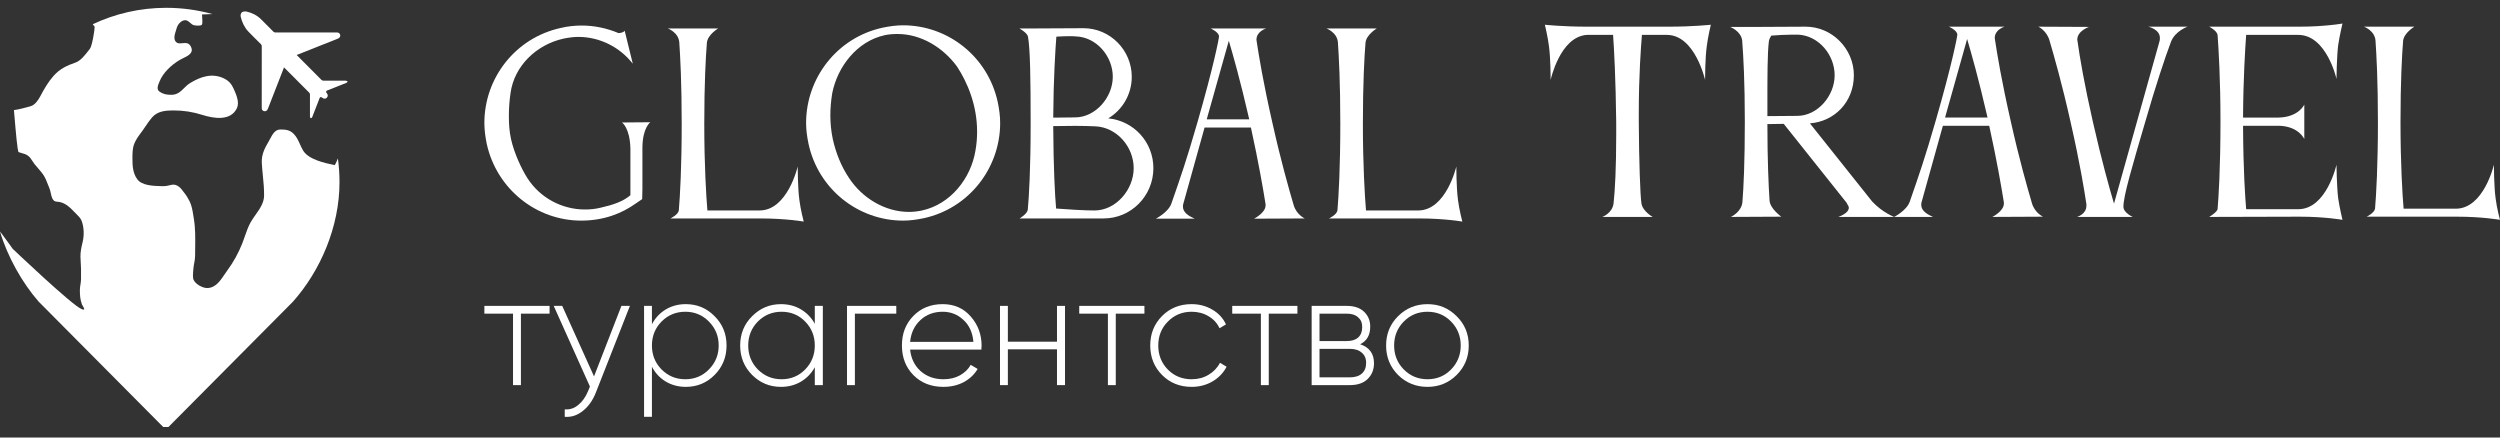 <?xml version="1.0" encoding="UTF-8"?> <svg xmlns="http://www.w3.org/2000/svg" width="200" height="35" viewBox="0 0 200 35" fill="none"><rect x="0" y="0" width="200" height="35" fill="#333333" stroke="none"/><g clip-path="url(#clip0_233_808)"><path d="M199.648 15.864C199.743 16.638 199.994 17.586 199.994 17.586C199.994 17.586 198.571 17.334 196.575 17.334H189.33C189.33 17.334 189.945 17.044 190.003 16.696C190.098 15.594 190.234 13.177 190.234 9.792C190.234 6.408 190.118 4.416 190.041 3.256C189.983 2.444 189.118 2.134 189.118 2.134H193.154C193.154 2.134 192.327 2.618 192.25 3.256C192.155 4.416 192.04 6.543 192.04 9.792C192.04 13.041 192.192 15.594 192.289 16.696H196.459C198.707 16.696 199.513 13.177 199.513 13.177C199.513 13.177 199.513 14.898 199.648 15.865V15.864Z" fill="white"></path><path d="M186.919 13.177C186.919 13.177 186.937 14.878 187.052 15.845C187.167 16.638 187.398 17.586 187.398 17.586C187.398 17.586 185.977 17.334 183.997 17.334L176.734 17.354C176.734 17.354 177.349 16.986 177.407 16.735C177.484 15.787 177.638 13.506 177.638 9.696C177.638 6.331 177.484 3.875 177.407 2.792C177.349 2.444 176.734 2.134 176.734 2.134H183.997C185.977 2.134 187.398 1.883 187.398 1.883C187.398 1.883 187.167 2.85 187.052 3.624C186.937 4.591 186.919 6.312 186.919 6.312C186.919 6.312 186.131 2.792 183.863 2.792H179.693C179.616 3.875 179.462 6.234 179.444 9.406H182.287C183.92 9.367 184.344 8.362 184.344 8.362V11.127C184.344 11.127 183.92 10.122 182.364 10.063H179.444C179.462 13.641 179.616 15.807 179.693 16.735H183.882C186.131 16.716 186.919 13.177 186.919 13.177V13.177Z" fill="white"></path><path d="M171.869 2.134H175.002C175.002 2.134 174.003 2.482 173.676 3.352C173.215 4.571 172.465 6.814 171.601 9.811C170.582 13.292 169.873 15.671 169.873 16.541C169.873 17.025 170.621 17.354 170.621 17.354H166.163C166.163 17.354 166.912 17.141 166.912 16.464V16.329C166.739 15.188 166.393 13.041 165.644 9.753C164.972 6.737 164.318 4.455 163.954 3.217C163.724 2.443 163.069 2.134 163.069 2.134L167.123 2.153C167.123 2.153 166.181 2.463 166.181 3.178C166.181 3.217 166.201 3.256 166.201 3.294C166.375 4.551 166.759 6.795 167.432 9.753C168.161 12.964 168.776 15.13 169.121 16.29L172.773 3.256C172.791 3.178 172.791 3.101 172.791 3.024C172.791 2.347 171.869 2.134 171.869 2.134Z" fill="white"></path><path d="M157.37 3.12L155.604 9.405H159.003C158.293 6.311 157.697 4.223 157.37 3.12ZM153.72 16.193C153.7 16.251 153.7 16.329 153.7 16.387C153.7 17.044 154.624 17.315 154.642 17.354H151.53C151.53 17.354 152.529 16.851 152.779 16.135C153.547 13.931 153.989 12.654 154.834 9.734C156.161 5.151 156.584 2.927 156.584 2.792V2.772C156.584 2.424 155.911 2.134 155.911 2.134H160.369C160.369 2.134 159.581 2.347 159.581 3.043C159.581 3.082 159.599 3.12 159.599 3.178C159.773 4.319 160.118 6.447 160.868 9.734C161.541 12.751 162.194 15.033 162.559 16.271C162.79 17.044 163.442 17.334 163.442 17.334L159.389 17.354C159.389 17.354 160.31 16.889 160.31 16.29V16.193C160.118 14.994 159.754 12.867 159.138 10.063H155.43L153.72 16.193V16.193Z" fill="white"></path><path d="M143.851 2.772H143.371C142.814 2.772 142.218 2.811 141.699 2.85C141.603 3.004 141.526 3.159 141.507 3.333C141.392 4.281 141.392 6.137 141.392 8.148V9.289C142.045 9.289 142.91 9.27 143.775 9.27C145.408 9.27 146.772 7.665 146.772 6.021C146.772 4.377 145.485 2.85 143.851 2.772L143.851 2.772ZM147.06 17.354C147.06 17.354 147.905 17.083 147.905 16.619C147.905 16.522 147.848 16.425 147.771 16.309C147.752 16.29 147.752 16.271 147.752 16.251L142.698 9.908L141.392 9.928C141.392 12.848 141.488 14.878 141.565 16.058C141.622 16.715 142.506 17.334 142.506 17.334L138.471 17.354C138.471 17.354 139.316 16.967 139.393 16.174C139.49 14.994 139.586 12.886 139.586 9.734C139.586 6.582 139.471 4.474 139.374 3.236C139.278 2.482 138.413 2.153 138.413 2.153H140.7L144.447 2.134C146.56 2.134 148.309 3.894 148.309 6.021C148.309 8.148 146.772 9.715 144.793 9.87L149.769 16.116C150.596 17.006 151.537 17.354 151.537 17.354H147.06V17.354Z" fill="white"></path><path d="M133.486 2.134C135.465 2.134 136.867 1.979 136.867 1.979C136.867 1.979 136.637 2.927 136.541 3.7C136.406 4.667 136.406 6.389 136.406 6.389C136.406 6.389 135.599 2.792 133.351 2.792H131.353C131.276 3.778 131.103 6.002 131.103 9.038V9.773C131.122 12.925 131.218 15.633 131.314 16.271C131.411 16.909 132.217 17.354 132.217 17.354H128.183C128.183 17.354 128.989 17.064 129.086 16.271C129.201 15.207 129.297 13.428 129.297 10.817V9.773C129.258 6.331 129.124 3.855 129.047 2.792H126.953C124.801 2.927 124.052 6.389 124.052 6.389C124.052 6.389 124.052 4.667 123.917 3.7C123.821 2.927 123.59 1.979 123.59 1.979C123.59 1.979 124.993 2.134 126.972 2.134H133.486Z" fill="white"></path><path d="M116.64 16.006C116.737 16.779 116.986 17.727 116.986 17.727C116.986 17.727 115.564 17.476 113.566 17.476H106.322C106.322 17.476 106.937 17.186 106.995 16.837C107.091 15.735 107.225 13.318 107.225 9.933C107.225 6.549 107.11 4.557 107.033 3.397C106.976 2.585 106.111 2.275 106.111 2.275H110.146C110.146 2.275 109.32 2.759 109.243 3.397C109.147 4.557 109.031 6.685 109.031 9.933C109.031 13.182 109.185 15.735 109.281 16.837H113.451C115.699 16.837 116.506 13.318 116.506 13.318C116.506 13.318 116.506 15.039 116.64 16.006V16.006Z" fill="white"></path><path d="M98.306 3.261L96.538 9.546H99.939C99.228 6.452 98.633 4.364 98.306 3.261ZM94.656 16.334C94.636 16.392 94.636 16.47 94.636 16.528C94.636 17.185 95.559 17.456 95.578 17.495H92.465C92.465 17.495 93.464 16.992 93.714 16.276C94.483 14.072 94.925 12.796 95.77 9.875C97.096 5.292 97.519 3.068 97.519 2.933V2.913C97.519 2.565 96.846 2.275 96.846 2.275H101.304C101.304 2.275 100.516 2.488 100.516 3.184C100.516 3.223 100.535 3.261 100.535 3.32C100.708 4.46 101.054 6.588 101.803 9.875C102.476 12.892 103.129 15.174 103.494 16.412C103.725 17.185 104.378 17.476 104.378 17.476L100.324 17.495C100.324 17.495 101.246 17.031 101.246 16.431V16.334C101.054 15.135 100.689 13.008 100.074 10.204H96.366L94.656 16.334H94.656Z" fill="white"></path><path d="M82.24 2.933C82.183 2.623 81.549 2.275 81.549 2.275H82.951L86.68 2.256C88.812 2.256 90.541 4.016 90.541 6.143C90.541 7.555 89.792 8.792 88.658 9.469C90.695 9.663 92.271 11.364 92.271 13.453C92.271 15.677 90.484 17.475 88.293 17.475H81.568C81.568 17.475 82.183 17.108 82.222 16.779C82.317 15.774 82.452 13.53 82.452 9.895C82.452 6.259 82.413 3.919 82.24 2.933ZM90.695 13.453C90.695 11.751 89.35 10.185 87.64 10.107C87.198 10.088 86.621 10.069 86.026 10.069C85.43 10.069 84.777 10.088 84.258 10.088C84.278 13.472 84.393 15.619 84.489 16.683C85.507 16.76 86.718 16.837 87.563 16.837C89.273 16.837 90.695 15.174 90.695 13.453H90.695ZM86.084 2.913C85.891 2.894 85.699 2.894 85.507 2.894C85.18 2.894 84.834 2.913 84.508 2.933C84.431 3.958 84.278 6.278 84.258 9.411C84.796 9.411 85.391 9.392 86.007 9.392C87.64 9.392 89.023 7.787 89.023 6.143C89.023 4.499 87.716 2.971 86.084 2.914V2.913Z" fill="white"></path><path d="M78.034 12.06C78.13 11.538 78.168 11.036 78.168 10.533C78.168 8.444 77.419 6.626 76.554 5.311C75.459 3.822 73.71 2.72 71.809 2.72C71.462 2.72 71.117 2.739 70.771 2.817C68.561 3.3 67.005 5.331 66.582 7.438C66.486 8.019 66.428 8.618 66.428 9.218C66.428 9.817 66.486 10.475 66.62 11.113C66.871 12.254 67.312 13.337 67.927 14.246C68.965 15.832 70.79 16.953 72.712 16.953C73.058 16.953 73.403 16.915 73.769 16.837C76.055 16.334 77.669 14.265 78.034 12.061L78.034 12.06ZM70.598 2.217C71.155 2.101 71.693 2.024 72.25 2.024C75.825 2.024 79.033 4.518 79.821 8.173C79.936 8.734 80.013 9.276 80.013 9.837C80.013 13.434 77.534 16.663 73.903 17.456C73.345 17.572 72.808 17.649 72.25 17.649C68.677 17.649 65.468 15.155 64.68 11.5C64.565 10.939 64.488 10.397 64.488 9.837C64.488 6.24 66.967 3.01 70.598 2.217Z" fill="white"></path><path d="M63.951 16.006C64.047 16.779 64.297 17.727 64.297 17.727C64.297 17.727 62.875 17.476 60.877 17.476H53.633C53.633 17.476 54.248 17.186 54.305 16.837C54.401 15.735 54.536 13.318 54.536 9.933C54.536 6.549 54.42 4.557 54.344 3.397C54.286 2.585 53.422 2.275 53.422 2.275H57.456C57.456 2.275 56.63 2.759 56.553 3.397C56.458 4.557 56.342 6.685 56.342 9.933C56.342 13.182 56.496 15.735 56.592 16.837H60.761C63.01 16.837 63.817 13.318 63.817 13.318C63.817 13.318 63.817 15.039 63.951 16.006V16.006Z" fill="white"></path><path d="M52.027 9.779C52.027 9.779 51.412 10.204 51.393 11.79V15.097L51.374 15.928C51.258 16.006 51.047 16.16 50.894 16.257C49.76 17.069 48.319 17.649 46.493 17.649C42.939 17.649 39.749 15.155 38.942 11.519C38.827 10.958 38.75 10.397 38.75 9.837C38.75 6.24 41.229 3.029 44.86 2.236C45.417 2.101 45.994 2.043 46.532 2.043C47.55 2.043 48.549 2.256 49.471 2.643C49.548 2.662 49.913 2.604 49.971 2.449L50.624 5.099C49.587 3.764 47.973 2.952 46.263 2.952C45.878 2.952 45.475 3.01 45.091 3.088C42.881 3.571 41.133 5.312 40.844 7.439C40.748 8.077 40.71 8.696 40.71 9.315C40.71 9.934 40.748 10.514 40.883 11.133C41.133 12.254 41.728 13.53 42.189 14.246C43.188 15.813 44.937 16.76 46.801 16.76C47.204 16.76 47.608 16.721 48.011 16.625C49.049 16.393 49.837 16.122 50.432 15.619V11.887C50.394 10.224 49.76 9.798 49.76 9.798L52.027 9.779L52.027 9.779Z" fill="white"></path><path d="M114.2 30.949C113.276 30.949 112.492 30.632 111.845 29.998C111.207 29.356 110.888 28.57 110.888 27.64C110.888 26.711 111.207 25.929 111.845 25.295C112.492 24.653 113.276 24.332 114.2 24.332C115.123 24.332 115.892 24.653 116.53 25.295C117.177 25.929 117.5 26.711 117.5 27.64C117.5 28.57 117.177 29.356 116.53 29.998C115.892 30.632 115.115 30.949 114.2 30.949ZM112.299 29.554C112.819 30.078 113.452 30.34 114.2 30.34C114.947 30.34 115.577 30.078 116.089 29.554C116.6 29.03 116.858 28.392 116.858 27.64C116.858 26.888 116.6 26.25 116.089 25.726C115.577 25.202 114.948 24.94 114.2 24.94C113.451 24.94 112.819 25.202 112.299 25.726C111.786 26.25 111.53 26.888 111.53 27.64C111.53 28.392 111.786 29.03 112.299 29.554Z" fill="white"></path><path d="M108.812 27.539C109.55 27.784 109.92 28.291 109.92 29.06C109.92 29.567 109.752 29.985 109.416 30.315C109.088 30.645 108.61 30.809 107.98 30.809H104.932V24.471H107.741C108.337 24.471 108.799 24.627 109.126 24.94C109.453 25.253 109.618 25.65 109.618 26.131C109.618 26.808 109.349 27.277 108.812 27.539V27.539ZM107.741 25.092H105.562V27.285H107.741C108.144 27.285 108.45 27.188 108.661 26.994C108.87 26.799 108.976 26.525 108.976 26.17C108.976 25.815 108.866 25.57 108.648 25.384C108.438 25.189 108.136 25.092 107.741 25.092L107.741 25.092ZM107.98 30.188C108.4 30.188 108.724 30.087 108.95 29.884C109.177 29.681 109.29 29.398 109.29 29.035C109.29 28.671 109.172 28.405 108.937 28.211C108.71 28.008 108.391 27.907 107.979 27.907H105.562V30.189H107.979L107.98 30.188Z" fill="white"></path><path d="M103.793 24.471V25.092H101.501V30.81H100.871V25.092H98.579V24.471H103.793Z" fill="white"></path><path d="M95.331 30.949C94.383 30.949 93.593 30.632 92.964 29.998C92.334 29.364 92.019 28.578 92.019 27.64C92.019 26.702 92.334 25.916 92.964 25.282C93.593 24.648 94.383 24.331 95.331 24.331C95.944 24.331 96.499 24.479 96.994 24.775C97.489 25.063 97.85 25.456 98.077 25.954L97.56 26.258C97.376 25.853 97.082 25.532 96.679 25.295C96.285 25.058 95.835 24.94 95.331 24.94C94.576 24.94 93.942 25.202 93.429 25.726C92.917 26.242 92.661 26.88 92.661 27.64C92.661 28.401 92.917 29.043 93.429 29.567C93.942 30.083 94.576 30.34 95.331 30.34C95.835 30.34 96.285 30.222 96.679 29.985C97.082 29.749 97.389 29.428 97.599 29.022L98.128 29.339C97.876 29.829 97.497 30.222 96.994 30.518C96.498 30.805 95.944 30.949 95.331 30.949Z" fill="white"></path><path d="M91.554 24.471V25.092H89.262V30.81H88.633V25.092H86.339V24.471H91.554Z" fill="white"></path><path d="M84.559 24.471H85.201V30.809H84.559V27.945H80.629V30.809H80V24.471H80.629V27.336H84.559V24.471Z" fill="white"></path><path d="M75.416 24.331C76.34 24.331 77.087 24.661 77.658 25.32C78.238 25.98 78.528 26.761 78.528 27.665C78.528 27.699 78.523 27.75 78.514 27.817V27.97H72.809C72.885 28.679 73.165 29.254 73.653 29.694C74.148 30.125 74.757 30.34 75.479 30.34C75.983 30.34 76.424 30.235 76.802 30.023C77.18 29.812 77.465 29.533 77.658 29.187L78.212 29.516C77.952 29.956 77.582 30.306 77.104 30.568C76.626 30.822 76.08 30.949 75.467 30.949C74.501 30.949 73.707 30.64 73.086 30.023C72.465 29.398 72.154 28.603 72.154 27.64C72.154 26.677 72.456 25.907 73.061 25.282C73.674 24.648 74.458 24.331 75.416 24.331L75.416 24.331ZM75.416 24.94C74.702 24.94 74.107 25.164 73.628 25.612C73.149 26.06 72.877 26.639 72.81 27.349H77.873C77.806 26.596 77.536 26.009 77.067 25.586C76.604 25.155 76.054 24.94 75.416 24.94V24.94Z" fill="white"></path><path d="M71.703 24.471V25.092H68.391V30.81H67.761V24.471H71.703Z" fill="white"></path><path d="M65.184 24.471H65.827V30.81H65.184V29.377C64.916 29.867 64.546 30.252 64.076 30.531C63.606 30.809 63.073 30.949 62.476 30.949C61.578 30.949 60.809 30.632 60.172 29.998C59.533 29.356 59.214 28.57 59.214 27.64C59.214 26.711 59.533 25.929 60.172 25.295C60.81 24.653 61.578 24.332 62.476 24.332C63.073 24.332 63.606 24.471 64.076 24.75C64.546 25.029 64.916 25.413 65.184 25.904V24.471ZM60.625 29.554C61.146 30.078 61.779 30.34 62.527 30.34C63.274 30.34 63.904 30.078 64.416 29.554C64.928 29.03 65.184 28.392 65.184 27.64C65.184 26.888 64.928 26.25 64.416 25.726C63.904 25.202 63.274 24.94 62.527 24.94C61.779 24.94 61.146 25.202 60.625 25.726C60.113 26.25 59.857 26.888 59.857 27.64C59.857 28.392 60.113 29.03 60.625 29.554Z" fill="white"></path><path d="M54.862 24.331C55.769 24.331 56.537 24.652 57.166 25.295C57.805 25.929 58.124 26.71 58.124 27.64C58.124 28.57 57.805 29.356 57.166 29.998C56.537 30.632 55.769 30.949 54.862 30.949C54.266 30.949 53.729 30.805 53.25 30.518C52.779 30.23 52.414 29.837 52.154 29.339V33.345H51.525V24.471H52.154V25.941C52.414 25.443 52.779 25.05 53.25 24.762C53.729 24.475 54.266 24.331 54.862 24.331ZM52.922 29.554C53.443 30.078 54.077 30.34 54.824 30.34C55.571 30.34 56.202 30.078 56.713 29.554C57.234 29.03 57.495 28.392 57.495 27.64C57.495 26.888 57.235 26.25 56.713 25.726C56.201 25.202 55.572 24.94 54.824 24.94C54.076 24.94 53.443 25.202 52.922 25.726C52.41 26.25 52.154 26.888 52.154 27.64C52.154 28.392 52.41 29.03 52.922 29.554Z" fill="white"></path><path d="M49.713 24.471H50.393L47.673 31.393C47.429 32.018 47.086 32.508 46.64 32.863C46.195 33.227 45.708 33.387 45.179 33.345V32.749C45.582 32.783 45.943 32.664 46.262 32.394C46.589 32.132 46.854 31.756 47.056 31.266L47.194 30.924L44.297 24.471H44.977L47.522 30.112L49.713 24.471H49.713Z" fill="white"></path><path d="M43.965 24.471V25.092H41.673V30.81H41.042V25.092H38.75V24.471H43.965H43.965Z" fill="white"></path><path fill-rule="evenodd" clip-rule="evenodd" d="M23.436 24.134C25.63 21.666 27.16 18.147 27.16 14.575C27.16 13.928 27.117 13.292 27.032 12.669C26.964 12.857 26.882 13.038 26.784 13.21C25.993 13.051 24.684 12.762 24.253 12.05C24.152 11.882 24.073 11.707 23.995 11.533C23.863 11.238 23.733 10.947 23.495 10.708C23.169 10.38 22.848 10.361 22.414 10.361C22.006 10.361 21.796 10.755 21.612 11.101C21.575 11.169 21.54 11.236 21.505 11.297C21.168 11.874 20.907 12.361 20.945 13.05C20.964 13.387 20.996 13.718 21.029 14.049C21.082 14.587 21.135 15.123 21.126 15.673C21.117 16.235 20.771 16.725 20.439 17.194C20.297 17.395 20.157 17.592 20.048 17.789C19.852 18.145 19.715 18.536 19.58 18.924C19.515 19.111 19.45 19.297 19.379 19.479C19.082 20.233 18.663 20.988 18.186 21.636C18.111 21.737 18.038 21.846 17.963 21.956C17.609 22.481 17.229 23.043 16.563 23.043C16.202 23.043 15.646 22.736 15.491 22.395C15.408 22.214 15.439 21.872 15.461 21.627C15.466 21.576 15.47 21.53 15.473 21.49C15.483 21.338 15.511 21.189 15.538 21.04C15.573 20.852 15.608 20.664 15.608 20.474C15.608 20.259 15.611 20.044 15.614 19.828C15.624 19.045 15.635 18.256 15.506 17.489C15.492 17.409 15.48 17.328 15.467 17.248C15.406 16.855 15.345 16.46 15.166 16.1C15.052 15.87 14.897 15.614 14.734 15.416C14.711 15.388 14.686 15.353 14.657 15.314C14.55 15.167 14.399 14.961 14.182 14.85C13.942 14.728 13.782 14.768 13.573 14.82C13.421 14.857 13.243 14.902 12.989 14.894C12.953 14.893 12.915 14.892 12.876 14.891C12.271 14.875 11.344 14.85 10.974 14.331C10.63 13.85 10.595 13.277 10.595 12.706V12.672C10.595 12.291 10.595 11.876 10.733 11.518C10.863 11.181 11.064 10.91 11.272 10.629C11.325 10.556 11.38 10.483 11.434 10.407C11.507 10.304 11.579 10.198 11.651 10.091C11.812 9.853 11.974 9.613 12.159 9.399C12.604 8.884 13.252 8.834 13.881 8.834C14.684 8.834 15.428 8.951 16.195 9.194C17.09 9.476 18.455 9.713 18.955 8.648C19.17 8.189 18.904 7.58 18.72 7.159L18.715 7.147C18.531 6.727 18.318 6.463 17.892 6.262C16.963 5.825 16.036 6.135 15.204 6.648C15.012 6.767 14.86 6.916 14.714 7.061C14.44 7.331 14.184 7.584 13.712 7.584C13.342 7.584 13.075 7.546 12.759 7.327C12.504 7.15 12.633 6.834 12.733 6.589C12.741 6.569 12.749 6.549 12.757 6.53C13.046 5.803 13.722 5.186 14.376 4.797C14.454 4.751 14.546 4.706 14.644 4.659C15.045 4.466 15.521 4.237 15.276 3.742C15.111 3.41 14.881 3.43 14.612 3.454C14.519 3.462 14.421 3.47 14.32 3.465C14.082 3.452 13.952 3.229 13.952 3.025C13.952 2.821 14.016 2.62 14.08 2.426C14.103 2.356 14.126 2.286 14.146 2.215C14.242 1.878 14.649 1.468 15.01 1.67C15.075 1.706 15.138 1.761 15.203 1.817C15.313 1.913 15.428 2.012 15.562 2.027C15.57 2.028 15.579 2.029 15.589 2.031H15.59C15.742 2.048 16.06 2.085 16.149 1.973C16.214 1.892 16.188 1.545 16.172 1.321C16.166 1.249 16.162 1.189 16.162 1.156L16.996 1.126C15.819 0.8 14.58 0.625 13.3 0.625C11.198 0.625 9.206 1.096 7.421 1.938C7.478 2.007 7.529 2.075 7.574 2.141C7.574 2.414 7.367 3.684 7.19 3.907C7.151 3.956 7.111 4.008 7.069 4.061C6.784 4.429 6.44 4.873 6.015 5.015C5.342 5.241 4.778 5.519 4.295 6.059C3.87 6.534 3.533 7.113 3.238 7.674C3.066 8 2.815 8.389 2.446 8.499C2.194 8.574 1.465 8.771 1.116 8.807L1.139 9.086C1.265 10.569 1.397 12.134 1.492 12.171C1.586 12.207 1.674 12.231 1.759 12.254C1.917 12.297 2.068 12.337 2.228 12.449C2.389 12.561 2.494 12.725 2.599 12.889C2.65 12.968 2.7 13.047 2.757 13.12C2.853 13.244 2.955 13.36 3.057 13.476C3.193 13.631 3.328 13.786 3.447 13.956C3.625 14.212 3.75 14.54 3.868 14.847C3.902 14.937 3.936 15.026 3.971 15.11C4.004 15.192 4.028 15.302 4.054 15.419C4.125 15.739 4.209 16.117 4.515 16.129C5.172 16.153 5.569 16.564 5.988 16.998L6.022 17.034C6.061 17.074 6.1 17.112 6.138 17.15C6.294 17.303 6.441 17.448 6.528 17.666C6.722 18.153 6.739 18.813 6.62 19.322L6.602 19.401C6.51 19.79 6.436 20.103 6.436 20.515C6.436 20.682 6.448 20.845 6.459 21.009C6.471 21.171 6.482 21.334 6.482 21.498V22.333C6.482 22.48 6.459 22.623 6.436 22.765C6.413 22.908 6.39 23.052 6.39 23.2C6.39 23.614 6.41 23.947 6.551 24.341C6.567 24.387 6.603 24.446 6.639 24.506C6.737 24.67 6.839 24.838 6.549 24.737C5.816 24.482 1.009 19.898 1.009 19.898C1.009 19.898 0.423 19.064 0.112 18.661L0.09 18.632L0.088 18.63C0.059 18.591 0.029 18.554 0 18.516C0.578 20.496 1.774 22.627 3.096 24.134L13.266 34.37C13.266 34.37 19.464 28.131 23.436 24.134H23.436Z" fill="white"></path><path d="M27.797 6.565C27.76 6.59 27.726 6.622 27.686 6.638C27.187 6.837 26.686 7.034 26.187 7.232C26.074 7.277 26.056 7.356 26.138 7.447C26.246 7.566 26.249 7.713 26.146 7.818C26.045 7.921 25.891 7.919 25.775 7.814C25.683 7.731 25.607 7.749 25.561 7.865C25.375 8.343 25.19 8.82 25.005 9.298C24.99 9.335 24.981 9.377 24.958 9.407C24.94 9.431 24.9 9.456 24.876 9.451C24.847 9.445 24.818 9.411 24.802 9.382C24.79 9.358 24.797 9.324 24.797 9.295C24.796 8.716 24.796 8.136 24.797 7.556C24.797 7.495 24.779 7.453 24.736 7.411C24.088 6.763 23.443 6.114 22.797 5.466C22.775 5.444 22.752 5.423 22.721 5.393C22.655 5.561 22.594 5.718 22.533 5.875C22.166 6.818 21.799 7.761 21.432 8.704C21.366 8.872 21.234 8.941 21.089 8.881C20.998 8.842 20.946 8.774 20.941 8.673C20.939 8.636 20.939 8.599 20.939 8.562C20.939 6.939 20.939 5.317 20.941 3.695C20.941 3.628 20.922 3.582 20.875 3.535C20.534 3.197 20.19 2.862 19.858 2.514C19.555 2.196 19.353 1.759 19.255 1.33C19.255 1.33 19.237 1.221 19.255 1.155C19.303 0.979 19.422 0.9 19.653 0.916C19.677 0.918 19.701 0.92 19.724 0.925C20.164 1.026 20.557 1.222 20.882 1.539C21.216 1.866 21.543 2.199 21.87 2.532C21.918 2.581 21.965 2.597 22.03 2.597C23.552 2.595 25.073 2.596 26.594 2.596C26.708 2.596 26.822 2.595 26.936 2.596C27.014 2.597 27.089 2.61 27.147 2.67C27.279 2.808 27.227 3.011 27.038 3.087C26.078 3.469 25.117 3.85 24.157 4.232C24.02 4.286 23.883 4.34 23.737 4.398C23.761 4.425 23.779 4.445 23.797 4.463C24.436 5.104 25.075 5.744 25.713 6.387C25.76 6.435 25.808 6.452 25.873 6.452C26.464 6.449 27.055 6.449 27.646 6.452C27.697 6.453 27.747 6.484 27.797 6.501V6.565H27.797H27.797Z" fill="white"></path></g><defs><clipPath id="clip0_233_808"><rect width="200" height="33.533" fill="white" transform="translate(0 0.625)"></rect></clipPath></defs></svg> 